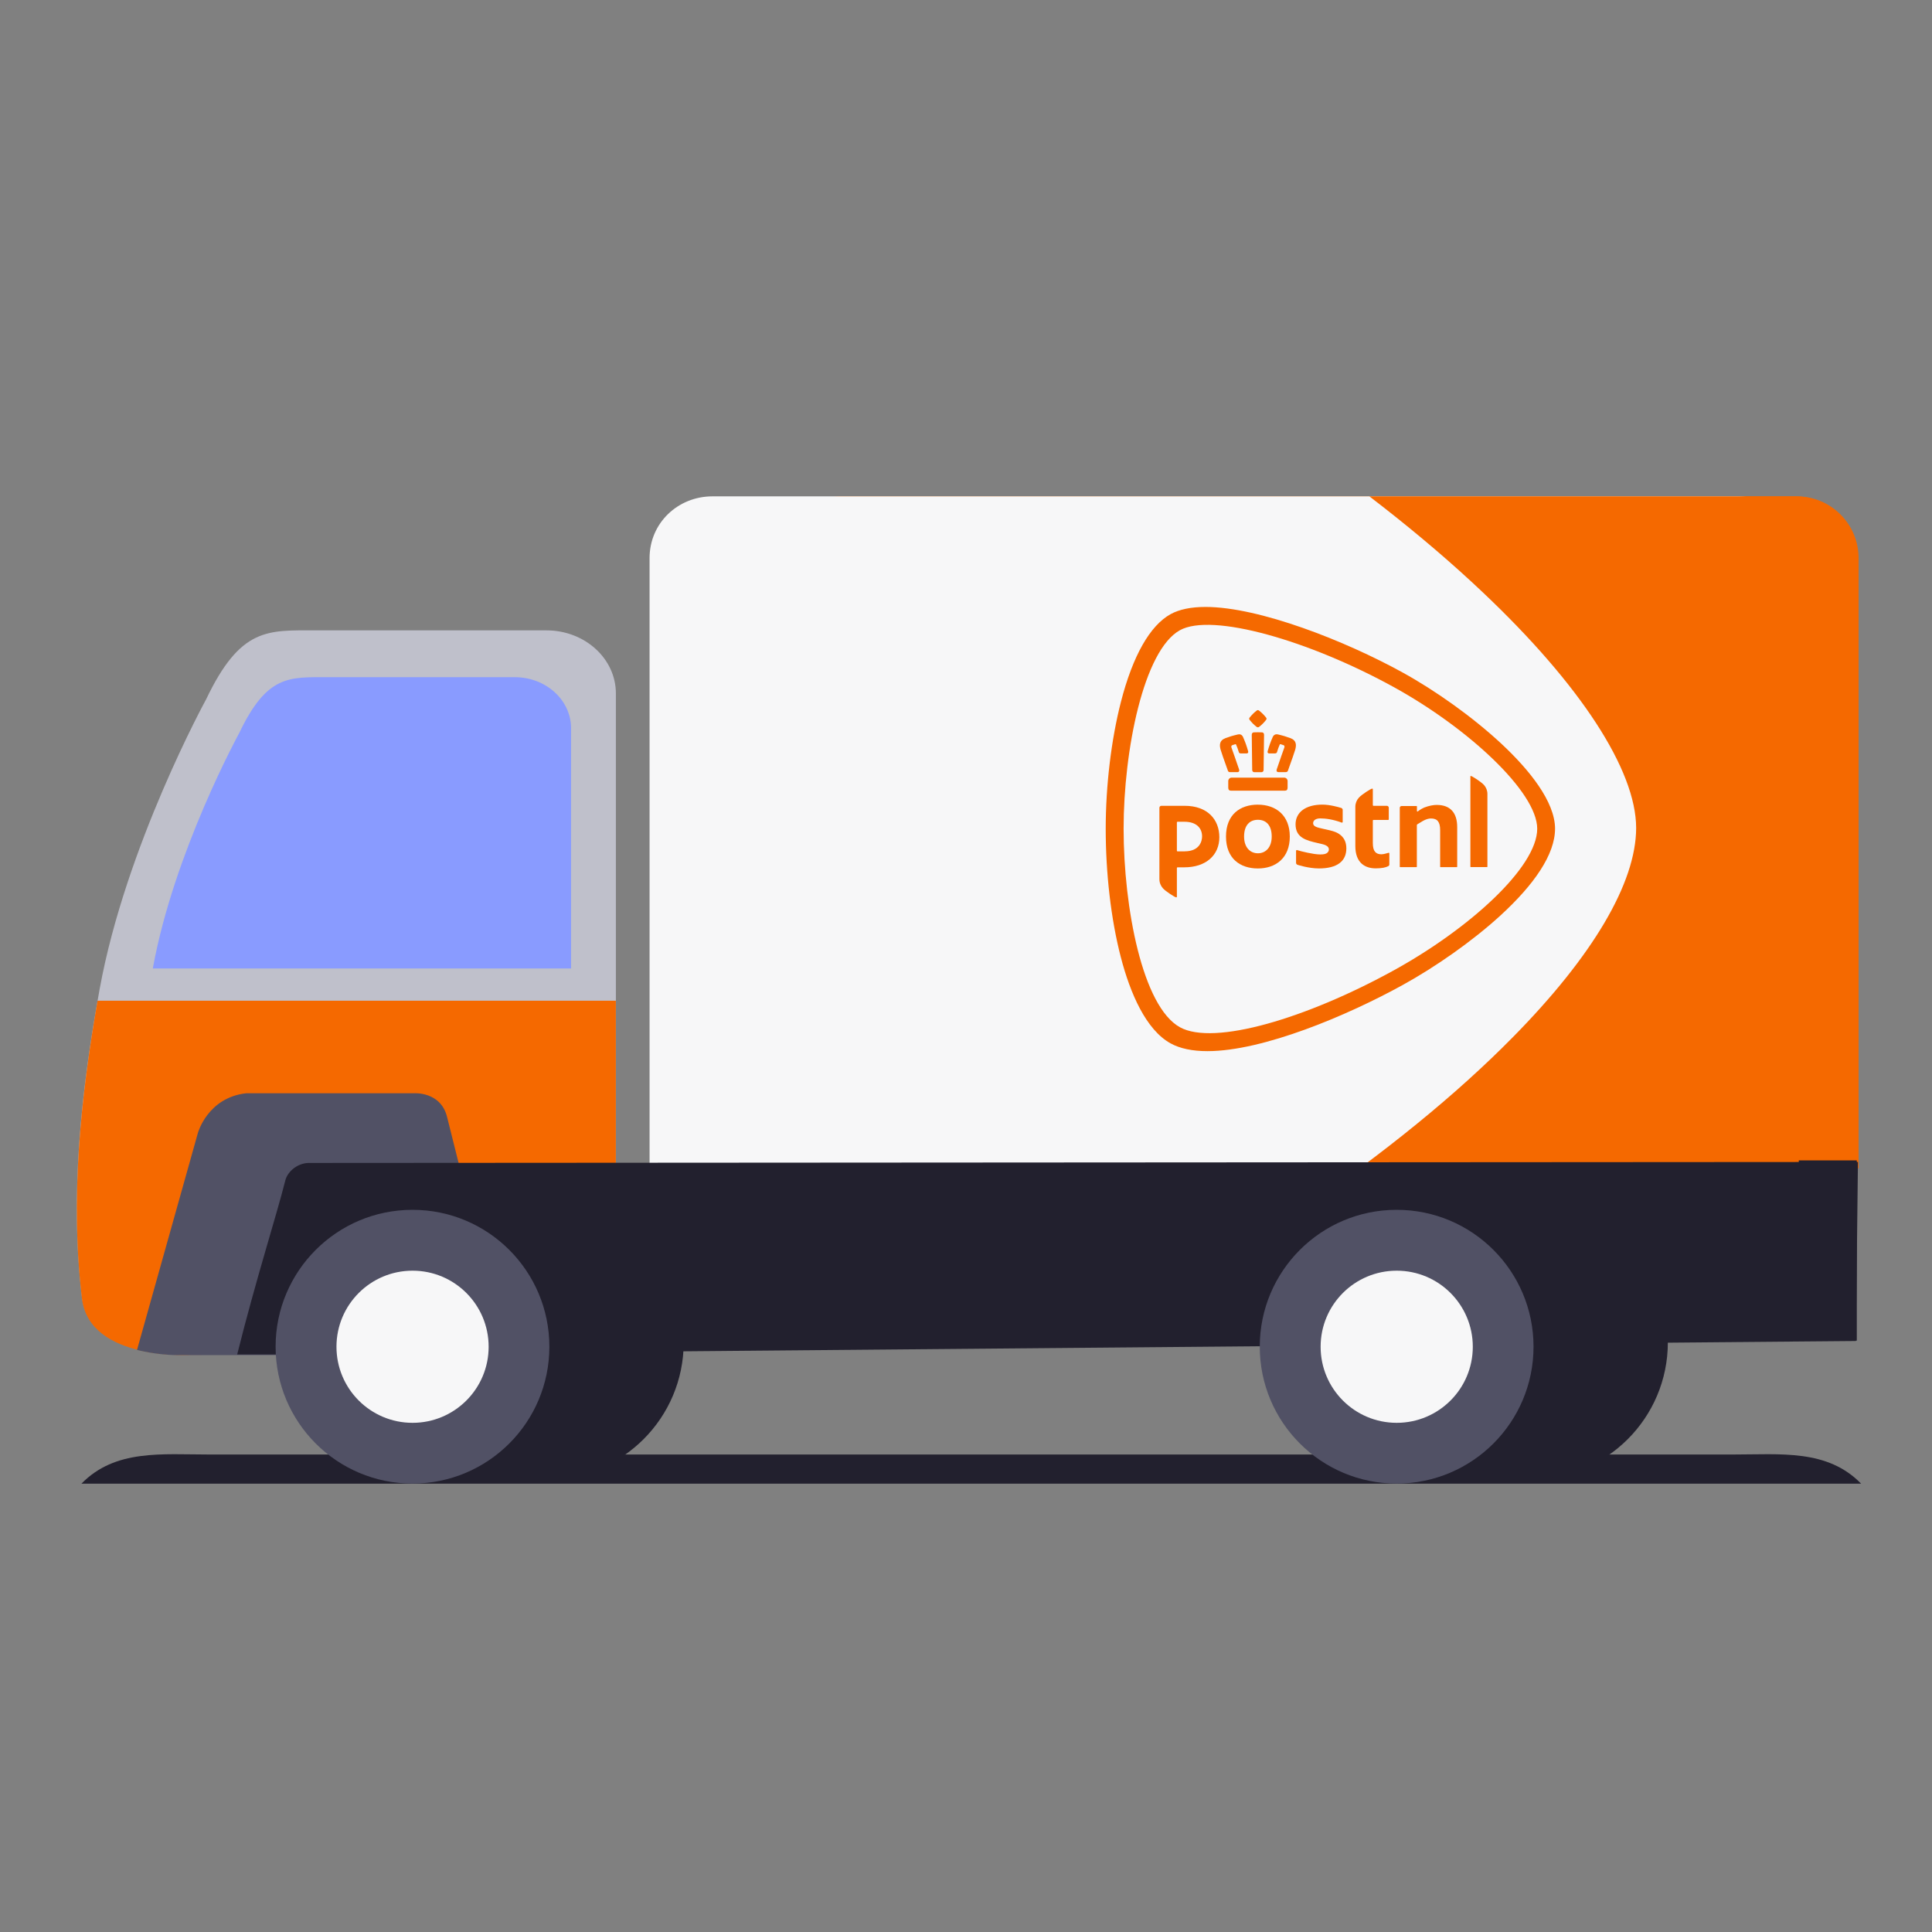<svg width="300" height="300" viewBox="0 0 300 300" fill="none" xmlns="http://www.w3.org/2000/svg">
<rect x="0" y="0" width="300" height="300" fill="#808080" stroke="none"/>
<g clip-path="url(#clip0_17822_1509)">
<path d="M289 230.385H12.644C17.895 225.007 25.091 225.857 32.608 225.857H269.032C276.549 225.857 283.749 225.003 288.996 230.385H289Z" fill="#22202E"/>
<path d="M130.7 77.074H278.729C284.024 77.074 288.326 81.376 288.326 86.672V189.408H121.103V86.672C121.103 81.376 125.401 77.074 130.7 77.074Z" fill="#F56900"/>
<path d="M269.804 77.074H110.614C105.314 77.074 100.864 81.163 100.864 86.672V189.408H279.398V86.672C279.398 81.372 275.104 77.074 269.804 77.074Z" fill="#F7F7F8"/>
<path d="M63.655 208.44C63.655 220.181 73.171 229.696 84.912 229.696C96.653 229.696 106.164 220.181 106.164 208.44C106.164 196.699 96.648 187.188 84.912 187.188C73.171 187.188 63.655 196.703 63.655 208.44Z" fill="#22202E"/>
<path d="M216.474 208.44C216.474 220.181 225.99 229.696 237.731 229.696C249.471 229.696 258.983 220.181 258.983 208.44C258.983 196.699 249.467 187.188 237.731 187.188C225.99 187.188 216.474 196.703 216.474 208.44Z" fill="#22202E"/>
<path d="M203.497 197.126V198.448C203.497 201.141 201.293 203.345 198.6 203.345H112.166C109.473 203.345 107.268 201.141 107.268 198.448V197.126H203.497Z" fill="#001A73"/>
<path d="M84.846 97.883H48.909C41.573 97.883 37.345 97.407 32.012 108.581C32.012 108.581 19.512 131.373 15.477 153.561C12.644 169.12 10.801 185.409 12.726 201.427C13.9 211.185 29.677 210.163 29.677 210.163H30.28L52.953 210.044L54.287 202.01C54.562 192.864 62.801 185.524 72.933 185.524C73.38 185.524 73.823 185.545 74.263 185.573H95.634V107.678C95.634 102.267 90.811 97.883 84.854 97.883H84.846Z" fill="#BFC0CB"/>
<path d="M15.149 155.385C12.505 170.512 10.871 186.239 12.722 201.634C13.896 211.392 29.673 210.369 29.673 210.369H30.276L52.949 210.25L54.283 202.007C54.558 192.861 62.797 185.521 72.929 185.521C73.376 185.521 73.82 185.541 74.259 185.57H95.63V155.389H15.149V155.385Z" fill="#F56900"/>
<path d="M79.944 105.154H50.834C44.89 105.154 41.471 104.768 37.148 113.82C37.148 113.82 27.024 132.281 23.753 150.253C23.744 150.294 23.736 150.339 23.728 150.38H88.676V113.085C88.676 108.705 84.768 105.154 79.944 105.154Z" fill="#899BFF"/>
<path d="M38.236 169.761H64.25C64.25 169.761 68.421 169.428 69.419 173.431C70.42 177.433 72.588 186.075 72.588 186.075L66.668 194.195L64.521 199.893L58.039 210.426H27.723C24.278 210.426 21.277 209.614 21.277 209.614L30.727 175.931C30.727 175.931 32.23 170.426 38.232 169.761H38.236Z" fill="#515165"/>
<path d="M183.953 125.125H180.34C180.168 125.125 180.032 125.26 180.032 125.429V136.517C180.032 137.055 180.242 137.568 180.578 137.937C181.022 138.426 182.45 139.341 182.635 139.341C182.717 139.341 182.746 139.317 182.746 139.243V134.772C182.746 134.723 182.787 134.678 182.84 134.678H183.895C187.282 134.678 189.339 132.769 189.339 130.01C189.339 127.251 187.5 125.125 183.953 125.125ZM183.953 132.198H182.836C182.787 132.198 182.746 132.157 182.746 132.104V127.695C182.746 127.646 182.787 127.6 182.836 127.6H183.899C185.903 127.6 186.658 128.701 186.658 129.871C186.658 130.536 186.338 132.194 183.953 132.194V132.198Z" fill="#F56900"/>
<path d="M190.665 119.682C190.718 119.825 190.837 119.899 191.022 119.899H192.13C192.278 119.899 192.352 119.842 192.385 119.792C192.438 119.718 192.446 119.616 192.405 119.484C192.134 118.643 191.219 116.077 191.211 116.053C191.186 115.983 191.19 115.892 191.223 115.823C191.239 115.786 191.272 115.741 191.33 115.72L191.789 115.568C191.789 115.568 191.826 115.56 191.851 115.56C191.896 115.56 191.917 115.58 191.925 115.593C192.114 116.016 192.22 116.307 192.364 116.796C192.393 116.886 192.467 116.993 192.668 116.993H193.567C193.666 116.993 193.739 116.964 193.785 116.902C193.83 116.845 193.838 116.763 193.813 116.664C193.579 115.823 193.337 115.154 193.009 114.419C192.955 114.3 192.791 114.021 192.418 114.021C192.352 114.021 192.286 114.029 192.22 114.045L192.175 114.057C191.88 114.127 191.543 114.205 191.19 114.312C190.919 114.394 190.619 114.497 190.299 114.616C189.302 114.985 189.355 115.728 189.536 116.41C189.638 116.796 190.11 118.117 190.509 119.226C190.578 119.415 190.632 119.575 190.673 119.686L190.665 119.682Z" fill="#F56900"/>
<path d="M195.106 112.851C195.18 112.908 195.25 112.937 195.324 112.937C195.398 112.937 195.472 112.908 195.541 112.851C195.931 112.547 196.284 112.19 196.592 111.792C196.691 111.66 196.695 111.537 196.592 111.422C196.272 111.012 195.898 110.638 195.48 110.322C195.414 110.281 195.369 110.269 195.32 110.269C195.27 110.269 195.225 110.281 195.172 110.314C194.745 110.634 194.367 111.007 194.043 111.426C193.949 111.533 193.949 111.656 194.047 111.787C194.355 112.186 194.712 112.543 195.102 112.851H195.106Z" fill="#F56900"/>
<path d="M190.722 121.274V122.301C190.722 122.621 190.862 122.777 191.145 122.777H199.515C199.799 122.777 199.938 122.621 199.938 122.301V121.274C199.938 120.991 199.696 120.749 199.409 120.749H191.252C190.964 120.749 190.722 120.991 190.722 121.274Z" fill="#F56900"/>
<path d="M194.749 119.9H195.899C196.067 119.9 196.186 119.781 196.211 119.588C196.211 119.584 196.211 119.58 196.211 119.571C196.211 119.534 196.235 117.564 196.28 114.165V114.099C196.28 114.033 196.264 113.898 196.174 113.808C196.116 113.75 196.046 113.721 195.964 113.721C195.747 113.709 195.529 113.705 195.328 113.705C195.127 113.705 194.905 113.709 194.688 113.721C194.61 113.721 194.536 113.75 194.482 113.808C194.4 113.886 194.372 114.013 194.372 114.099C194.38 114.538 194.409 116.854 194.425 118.332C194.433 119.042 194.441 119.559 194.441 119.575C194.441 119.682 194.519 119.9 194.753 119.9H194.749Z" fill="#F56900"/>
<path d="M230.431 121.89C229.972 121.385 228.559 120.494 228.399 120.494C228.33 120.494 228.321 120.511 228.321 120.56V134.583C228.321 134.616 228.35 134.641 228.379 134.641H230.908C230.94 134.641 230.965 134.612 230.965 134.583V123.282C230.965 122.768 230.768 122.259 230.431 121.886V121.89Z" fill="#F56900"/>
<path d="M195.328 124.944C192.582 124.944 190.373 126.467 190.373 129.899C190.373 133.331 192.582 134.854 195.328 134.854C198.074 134.854 200.279 133.253 200.279 129.903C200.279 126.554 198.066 124.948 195.328 124.948V124.944ZM195.328 132.498C194.101 132.498 193.181 131.566 193.181 129.899C193.181 128.089 194.101 127.297 195.328 127.297C196.555 127.297 197.471 128.089 197.471 129.899C197.471 131.562 196.551 132.498 195.328 132.498Z" fill="#F56900"/>
<path d="M215.649 132.412C215.558 132.412 214.93 132.654 214.532 132.654C213.682 132.654 213.173 132.256 213.173 130.914V127.412C213.173 127.363 213.214 127.322 213.263 127.322H215.558C215.612 127.322 215.649 127.281 215.649 127.227V125.421C215.649 125.261 215.513 125.125 215.349 125.125H213.263C213.214 125.125 213.173 125.084 213.173 125.035V122.556C213.173 122.482 213.14 122.457 213.058 122.457C212.874 122.457 211.445 123.372 211.002 123.861C210.669 124.226 210.456 124.74 210.456 125.281V131.369C210.456 134.013 211.983 134.838 213.625 134.838C214.565 134.838 215.201 134.699 215.579 134.493C215.657 134.448 215.735 134.362 215.735 134.231V132.502C215.735 132.453 215.694 132.412 215.64 132.412H215.649Z" fill="#F56900"/>
<path d="M223.112 124.985C222.554 124.985 221.868 125.125 221.232 125.367C220.936 125.478 220.501 125.728 220.218 125.946L220.144 126.003C220.144 126.003 220.115 126.016 220.099 126.016C220.054 126.016 220.021 125.979 220.021 125.938V125.219C220.021 125.187 219.992 125.162 219.959 125.162H217.631C217.48 125.162 217.356 125.285 217.356 125.433V134.591C217.356 134.624 217.385 134.649 217.414 134.649H219.951C219.984 134.649 220.008 134.62 220.008 134.591V128.126C220.008 128.081 220.045 128.023 220.078 127.999C220.197 127.925 220.534 127.719 220.961 127.469C221.392 127.227 221.827 127.091 222.188 127.091C223.194 127.091 223.625 127.629 223.625 128.898V134.591C223.625 134.624 223.65 134.649 223.683 134.649H226.215C226.248 134.649 226.273 134.624 226.273 134.591V128.434C226.273 126.18 225.177 124.989 223.1 124.989L223.112 124.985Z" fill="#F56900"/>
<path d="M207.915 129.485C207.352 129.115 206.667 128.968 206.006 128.82C205.891 128.795 205.447 128.697 205.349 128.672C204.54 128.491 203.9 128.348 203.9 127.826C203.9 127.375 204.335 127.079 205.012 127.079C205.862 127.079 207.044 127.248 208.337 127.732C208.399 127.757 208.489 127.716 208.493 127.629V125.757C208.493 125.63 208.411 125.503 208.272 125.458C207.82 125.314 206.474 124.94 205.341 124.94C204.076 124.94 203.025 125.224 202.295 125.757C201.564 126.295 201.174 127.071 201.174 128.003C201.174 130.109 202.898 130.507 204.528 130.889C204.778 130.95 204.741 130.938 204.832 130.959C205.579 131.123 206.346 131.291 206.346 131.907C206.346 132.092 206.281 132.239 206.141 132.383C205.936 132.588 205.612 132.679 205 132.679C203.961 132.679 202.011 132.194 201.408 132.001C201.408 132.001 201.379 131.997 201.371 131.997C201.305 131.997 201.252 132.046 201.252 132.108V133.984C201.252 134.115 201.334 134.23 201.461 134.28C201.474 134.284 203.181 134.85 204.795 134.85C207.615 134.85 209.06 133.746 209.06 131.734C209.06 130.729 208.682 129.99 207.91 129.481L207.915 129.485Z" fill="#F56900"/>
<path d="M200.357 114.612C200.041 114.497 199.741 114.394 199.462 114.308C199.109 114.201 198.772 114.123 198.477 114.049L198.44 114.041C198.366 114.025 198.3 114.017 198.234 114.017C197.972 114.017 197.754 114.16 197.643 114.415C197.311 115.15 197.073 115.823 196.839 116.66C196.81 116.759 196.822 116.841 196.867 116.898C196.896 116.939 196.962 116.989 197.085 116.989H197.984C198.189 116.989 198.263 116.882 198.292 116.792C198.44 116.295 198.546 116.004 198.731 115.589C198.731 115.585 198.748 115.556 198.805 115.556C198.826 115.556 198.85 115.556 198.871 115.564L199.326 115.716C199.38 115.737 199.413 115.782 199.429 115.815C199.462 115.884 199.466 115.975 199.441 116.049C199.437 116.061 198.522 118.627 198.247 119.476C198.206 119.608 198.214 119.715 198.267 119.788C198.317 119.858 198.403 119.895 198.522 119.895H199.63C199.815 119.895 199.934 119.821 199.987 119.678C200.028 119.567 200.086 119.407 200.152 119.218L200.176 119.144C200.509 118.212 201.014 116.804 201.124 116.402C201.305 115.724 201.358 114.977 200.361 114.608L200.357 114.612Z" fill="#F56900"/>
<path d="M241.47 128.688C241.462 124.452 237.419 119.481 233.133 115.486C228.666 111.324 222.89 107.231 217.804 104.427C208.912 99.525 195.542 94.246 187.192 94.246C184.942 94.246 183.115 94.624 181.769 95.367C178.563 97.136 175.899 101.837 174.064 108.959C172.557 114.809 171.695 122.001 171.695 128.693C171.695 135.532 172.495 142.708 174.051 148.672C175.5 154.235 177.947 159.908 181.769 162.014C183.222 162.815 185.147 163.221 187.492 163.221C196.121 163.221 209.216 157.691 217.804 152.954C222.837 150.179 228.584 146.193 233.01 142.137C238.223 137.359 241.462 132.679 241.466 128.693L241.47 128.688ZM216.462 150.655C202.906 158.127 188.51 162.425 183.226 159.514C177.393 156.296 174.478 140.93 174.474 128.684C174.474 116.537 177.573 100.97 183.226 97.855C188.185 95.121 203.235 99.419 216.462 106.713C227.927 113.035 238.687 122.954 238.699 128.684C238.691 134.69 228.108 144.235 216.462 150.655Z" fill="#F56900"/>
<path d="M228.087 167.589C222.981 172.211 217.238 176.883 211.117 181.423H288.602V86.672C288.602 81.372 284.304 77.074 279.004 77.074H212.636C218.276 81.389 223.621 85.847 228.449 90.297C229.044 90.847 229.627 91.393 230.206 91.939C245.378 106.274 254.044 119.554 254.061 128.565C254.049 137.116 247.308 148.479 234.914 161.054C232.8 163.201 230.526 165.38 228.083 167.589H228.087Z" fill="#F56900"/>
<path d="M288.499 180.43L288.179 208.23L49.57 210.324H36.828C39.767 198.554 43.006 188.509 44.303 183.299C44.656 181.875 46.294 180.491 48.203 180.582L288.495 180.43H288.499Z" fill="#22202E"/>
<path d="M42.796 209.113C42.796 220.854 52.312 230.369 64.053 230.369C75.794 230.369 85.305 220.854 85.305 209.113C85.305 197.372 75.79 187.86 64.053 187.86C52.312 187.86 42.796 197.376 42.796 209.113Z" fill="#515165"/>
<path d="M195.616 209.113C195.616 220.854 205.131 230.369 216.872 230.369C228.613 230.369 238.125 220.854 238.125 209.113C238.125 197.372 228.609 187.86 216.872 187.86C205.131 187.86 195.616 197.376 195.616 209.113Z" fill="#515165"/>
<path d="M52.247 209.121C52.247 215.648 57.534 220.936 64.061 220.936C70.584 220.936 75.876 215.648 75.876 209.121C75.876 202.598 70.588 197.311 64.061 197.311C57.534 197.311 52.247 202.598 52.247 209.121Z" fill="#F7F7F8"/>
<path d="M205.065 209.121C205.065 215.648 210.353 220.936 216.88 220.936C223.403 220.936 228.695 215.648 228.695 209.121C228.695 202.598 223.407 197.311 216.88 197.311C210.353 197.311 205.065 202.598 205.065 209.121Z" fill="#F7F7F8"/>
<path d="M288.323 180.184H279.316V208.173H288.323V180.184Z" fill="#22202E"/>
</g>
<defs>
<clipPath id="clip0_17822_1509">
<rect width="277.07" height="153.312" fill="white" transform="translate(11.93 77.074)"/>
</clipPath>
</defs>
</svg>
